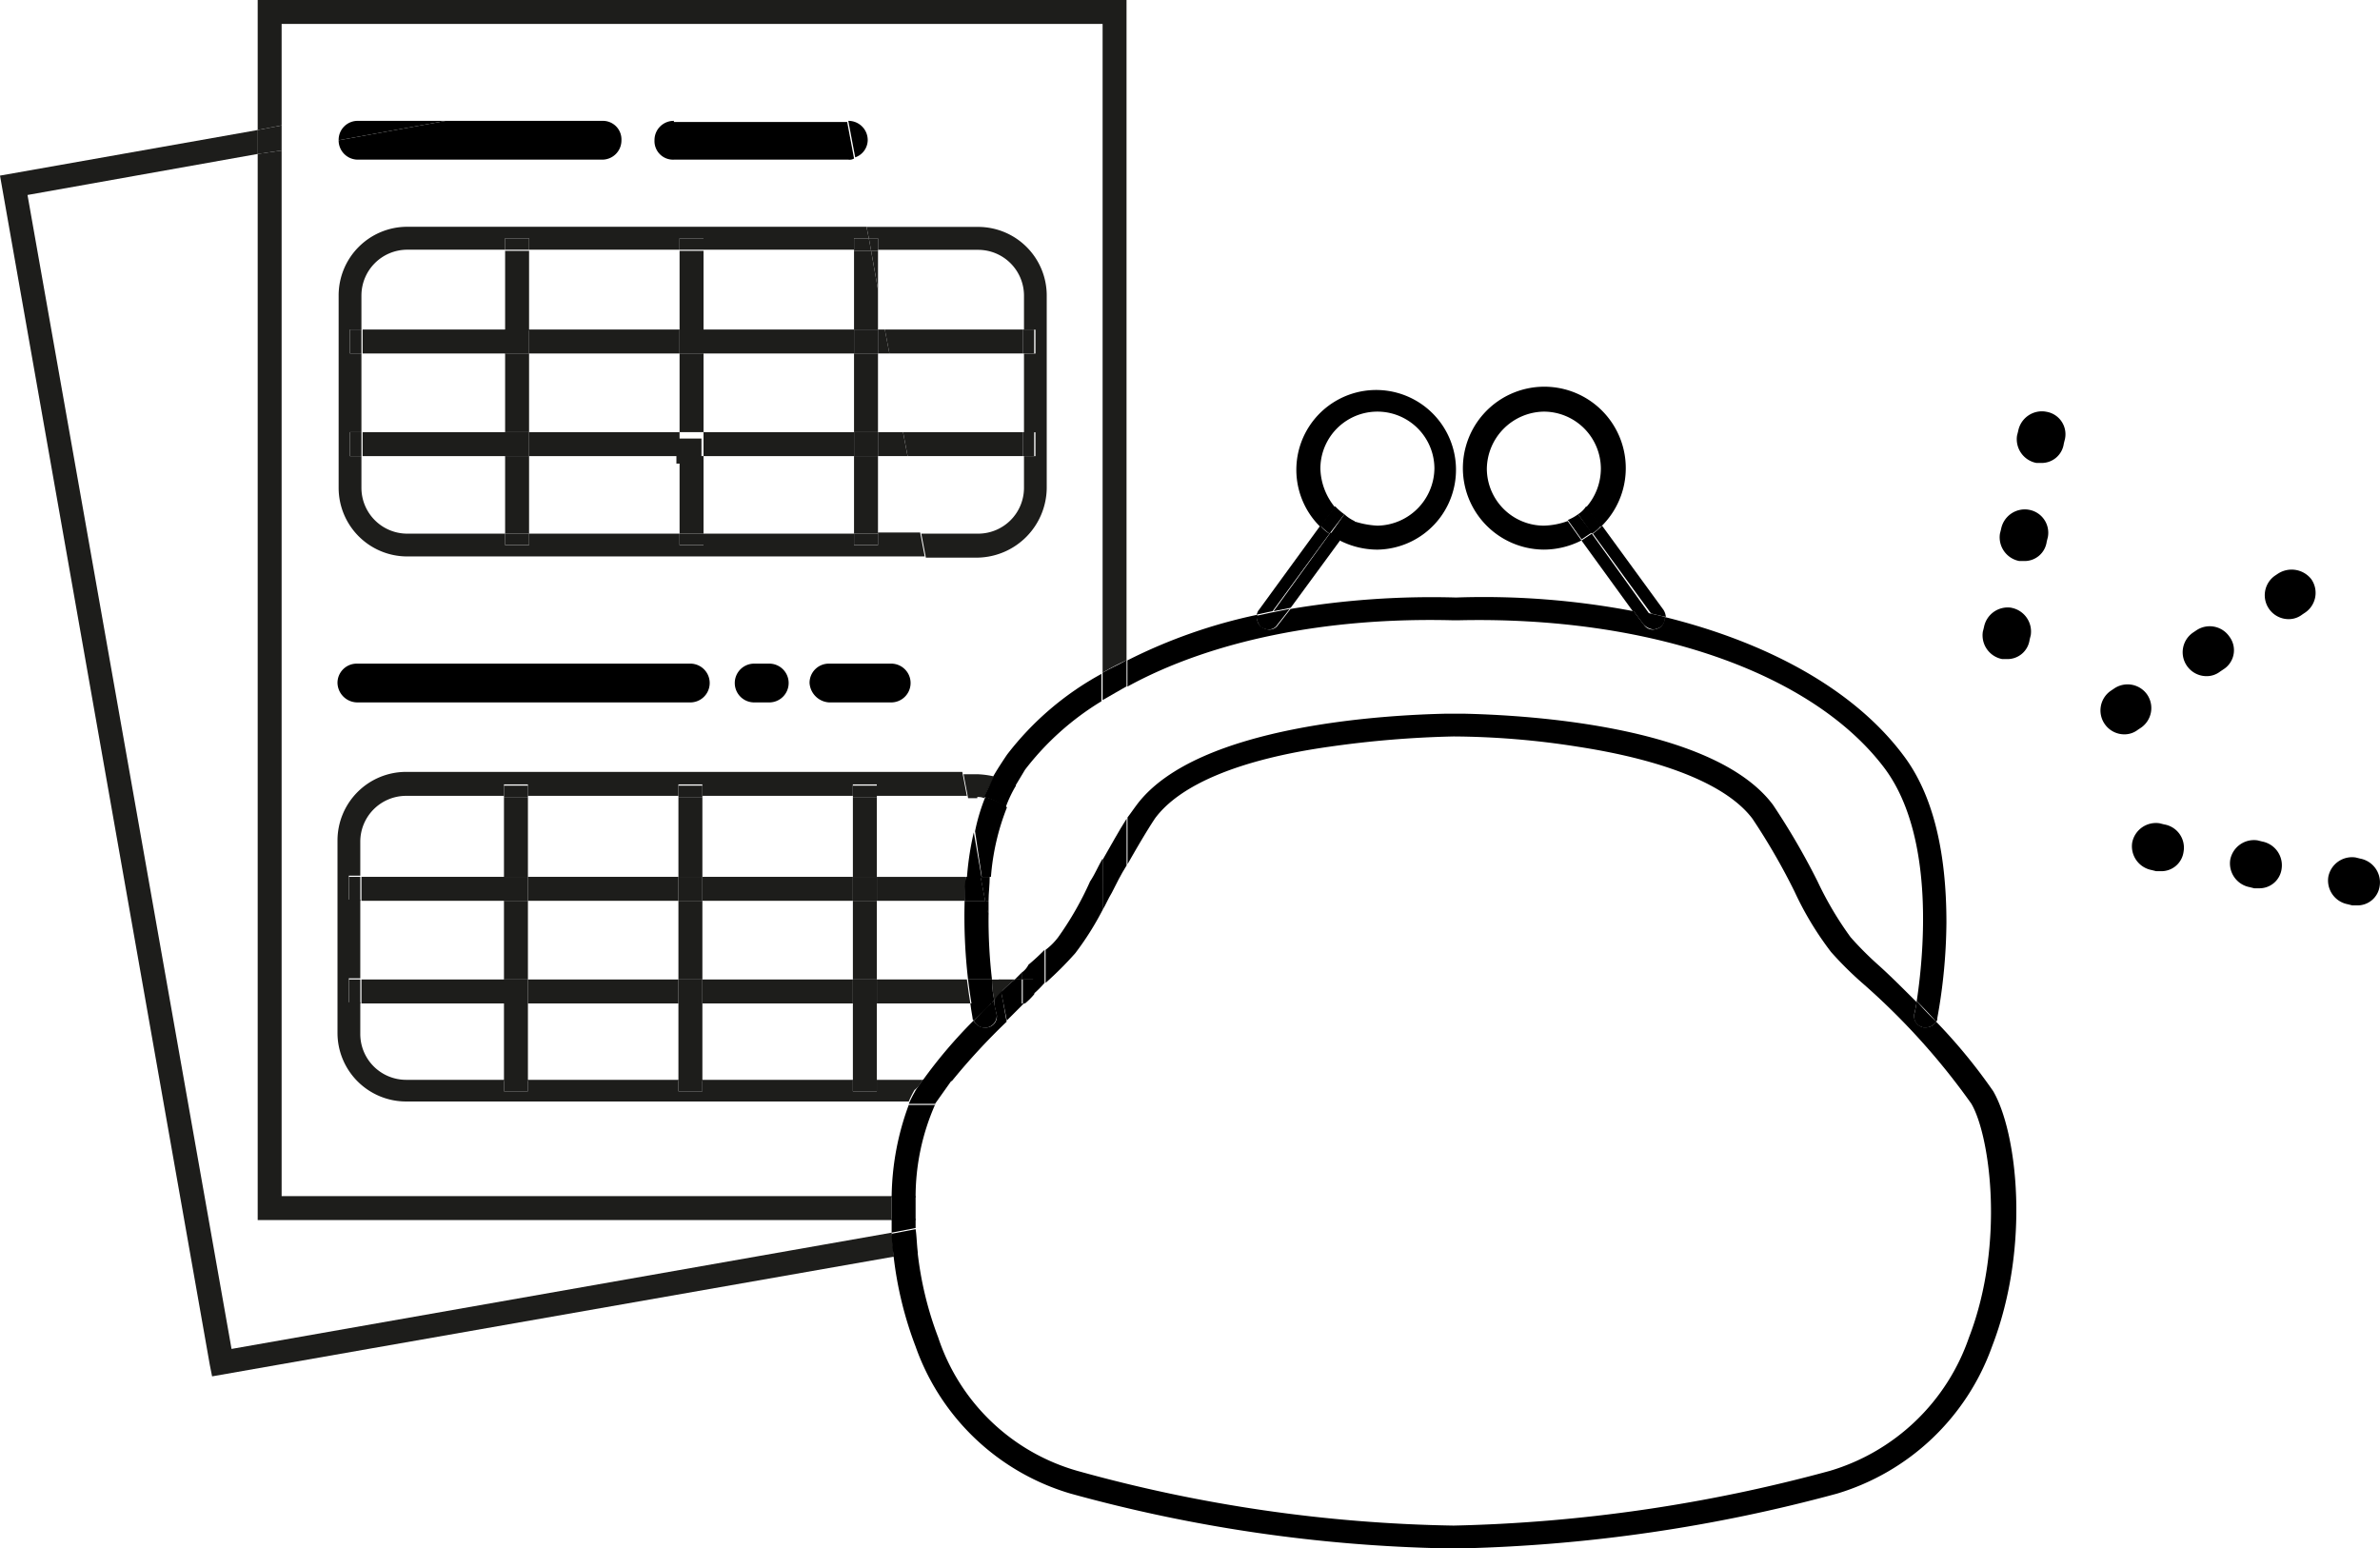 <svg xmlns="http://www.w3.org/2000/svg" width="103.819" height="67.544" viewBox="0 0 103.819 67.544">
  <g id="Group_2569" data-name="Group 2569" transform="translate(0 0)">
    <path id="Path_956" data-name="Path 956" d="M57.654,103.654V102.61H31.044V57L30,57.149v46.505Z" transform="translate(-18.759 -50.435)" fill="#1d1d1b"/>
    <g id="Group_2568" data-name="Group 2568">
      <path id="Path_945" data-name="Path 945" d="M84.648,69.182h6.018V67.69a2,2,0,0,0-1.99-1.99H84.3v1.691Z" transform="translate(-46.051 -54.807)" fill="none"/>
      <path id="Path_946" data-name="Path 946" d="M193.47,98.636l-.2-.05a1.054,1.054,0,0,0-1.194.846h0a1.054,1.054,0,0,0,.846,1.194l.2.05h.2a.975.975,0,0,0,.995-.846h0A1.055,1.055,0,0,0,193.47,98.636Zm-4.277-.746-.2-.05a1.055,1.055,0,0,0-1.194.846h0a1.055,1.055,0,0,0,.846,1.194l.2.05h.2a.975.975,0,0,0,.995-.846h0A1.028,1.028,0,0,0,189.193,97.89Zm8.555,1.492-.2-.05a1.055,1.055,0,0,0-1.194.846h0a1.055,1.055,0,0,0,.846,1.194l.2.05h.2a.975.975,0,0,0,.995-.846A1.054,1.054,0,0,0,197.748,99.382Zm-5.72-9.7h0a1.041,1.041,0,0,0-1.442-.249l-.149.1a1.041,1.041,0,0,0-.249,1.442h0a1.04,1.04,0,0,0,.846.448.956.956,0,0,0,.6-.2l.149-.1A.986.986,0,0,0,192.028,89.683Zm-3.83,3.979a1.041,1.041,0,0,0,.249-1.442h0A1.041,1.041,0,0,0,187,91.971l-.149.1a1.041,1.041,0,0,0-.249,1.442h0a1.04,1.04,0,0,0,.846.448.956.956,0,0,0,.6-.2Zm5.969-6.715-.149.1a1.041,1.041,0,0,0-.249,1.442h0a1.04,1.04,0,0,0,.846.448.956.956,0,0,0,.6-.2l.149-.1a1.041,1.041,0,0,0,.249-1.442A1.09,1.09,0,0,0,194.167,86.947Zm-10.893-2.785h0a1.054,1.054,0,0,0-1.194.846l-.05.2a1.054,1.054,0,0,0,.846,1.194h.2a.975.975,0,0,0,.995-.846l.05-.2A1.017,1.017,0,0,0,183.274,84.162Zm-.746,4.277h0a1.055,1.055,0,0,0-1.194.846l-.05.2a1.055,1.055,0,0,0,.846,1.194h.2a.975.975,0,0,0,.995-.846l.05-.2A1.055,1.055,0,0,0,182.528,88.44Zm1.492-8.555a1.054,1.054,0,0,0-1.194.846l-.05.2a1.055,1.055,0,0,0,.846,1.194h.2a.975.975,0,0,0,.995-.846l.05-.2A.994.994,0,0,0,184.02,79.885Z" transform="translate(-94.79 -61.929)"/>
      <path id="Path_947" data-name="Path 947" d="M19.847,103.805V57.3L9.8,59.091l8.9,50.385L47.551,104.4v-.547h-27.7Z" transform="translate(-8.606 -50.586)" fill="none"/>
      <rect id="Rectangle_1290" data-name="Rectangle 1290" width="6.565" height="3.432" transform="translate(30.639 39.293)" fill="none"/>
      <path id="Path_948" data-name="Path 948" d="M88.13,122.8H84.3v3.432h3.929A24.567,24.567,0,0,1,88.13,122.8Z" transform="translate(-46.051 -83.507)" fill="none"/>
      <rect id="Rectangle_1291" data-name="Rectangle 1291" width="6.565" height="3.432" transform="translate(23.029 39.293)" fill="none"/>
      <rect id="Rectangle_1292" data-name="Rectangle 1292" width="6.565" height="3.382" transform="translate(23.029 43.77)" fill="none"/>
      <path id="Path_949" data-name="Path 949" d="M39.1,131.8v1.393a2,2,0,0,0,1.99,1.99h4.277V131.8Z" transform="translate(-23.333 -88.031)" fill="none"/>
      <path id="Path_950" data-name="Path 950" d="M45.267,113.7H40.99A2,2,0,0,0,39,115.69v1.492h6.267Z" transform="translate(-23.283 -78.933)" fill="none"/>
      <rect id="Rectangle_1293" data-name="Rectangle 1293" width="6.267" height="3.432" transform="translate(15.767 39.293)" fill="none"/>
      <rect id="Rectangle_1294" data-name="Rectangle 1294" width="6.565" height="3.482" transform="translate(23.029 34.767)" fill="none"/>
      <rect id="Rectangle_1295" data-name="Rectangle 1295" width="6.565" height="3.482" transform="translate(30.639 34.767)" fill="none"/>
      <rect id="Rectangle_1296" data-name="Rectangle 1296" width="6.565" height="3.382" transform="translate(30.639 43.77)" fill="none"/>
      <path id="Path_951" data-name="Path 951" d="M88.478,132.447c0-.05-.05-.3-.1-.647H84.3v3.382h1.99a25.316,25.316,0,0,1,2.238-2.636C88.528,132.5,88.528,132.5,88.478,132.447Z" transform="translate(-46.051 -88.031)" fill="none"/>
      <rect id="Rectangle_1297" data-name="Rectangle 1297" width="6.565" height="3.482" transform="translate(23.079 10.942)" fill="none"/>
      <rect id="Rectangle_1298" data-name="Rectangle 1298" width="6.267" height="3.432" transform="translate(15.817 15.418)" fill="none"/>
      <path id="Path_952" data-name="Path 952" d="M45.367,65.8H41.09a2,2,0,0,0-1.99,1.99v1.492h6.267Z" transform="translate(-23.333 -54.858)" fill="none"/>
      <path id="Path_953" data-name="Path 953" d="M39.2,83.8v1.393a2,2,0,0,0,1.99,1.99h4.277V83.8Z" transform="translate(-23.383 -63.905)" fill="none"/>
      <rect id="Rectangle_1299" data-name="Rectangle 1299" width="6.565" height="3.382" transform="translate(30.688 19.895)" fill="none"/>
      <rect id="Rectangle_1300" data-name="Rectangle 1300" width="6.565" height="3.432" transform="translate(23.079 15.418)" fill="none"/>
      <rect id="Rectangle_1301" data-name="Rectangle 1301" width="6.565" height="3.432" transform="translate(30.688 15.418)" fill="none"/>
      <rect id="Rectangle_1302" data-name="Rectangle 1302" width="6.565" height="3.482" transform="translate(30.688 10.942)" fill="none"/>
      <rect id="Rectangle_1303" data-name="Rectangle 1303" width="6.565" height="3.382" transform="translate(23.079 19.895)" fill="none"/>
      <path id="Path_954" data-name="Path 954" d="M17.5,108.37l-8.9-50.335,10.047-1.791V55.2L7.4,57.19l9.152,51.877.1.5,29.743-5.223c-.05-.348-.05-.7-.1-1.045Z" transform="translate(-7.4 -49.53)" fill="#1d1d1b"/>
      <path id="Path_955" data-name="Path 955" d="M31.044,44.844H66.856v28.3A10.527,10.527,0,0,1,67.9,72.6V43.8H30v5.67l1.044-.2Z" transform="translate(-18.759 -43.8)" fill="#1d1d1b"/>
      <path id="Path_957" data-name="Path 957" d="M31.044,55.894V54.8L30,55v1.045Z" transform="translate(-18.759 -49.329)" fill="#1d1d1b"/>
      <path id="Path_958" data-name="Path 958" d="M92.5,112.695a.631.631,0,0,1,.3.05c.149-.348.3-.647.448-.945a3.838,3.838,0,0,0-.746-.1h-.6l.2,1.045h.4Z" transform="translate(-49.871 -77.928)" fill="#1d1d1b"/>
      <path id="Path_959" data-name="Path 959" d="M62.516,124.929h-1.99v.5H59.482v-.5H52.916v.5H51.872v-.5H45.306v.5H44.262v-.5H39.984a2,2,0,0,1-1.99-1.99v-1.393h-.5V120.5h.5v-3.432h-.5v-1.044h.5v-1.492a2,2,0,0,1,1.99-1.99h4.277v-.5h1.045v.5h6.565v-.5h1.044v.5h6.565v-.5h1.045v.5h3.929l-.2-1.045H39.984A2.993,2.993,0,0,0,37,114.484v8.406a2.993,2.993,0,0,0,2.984,2.984H61.919a4.628,4.628,0,0,1,.249-.5A1.083,1.083,0,0,0,62.516,124.929Z" transform="translate(-22.278 -77.827)" fill="#1d1d1b"/>
      <rect id="Rectangle_1304" data-name="Rectangle 1304" width="1.045" height="3.482" transform="translate(21.984 34.767)" fill="#1d1d1b"/>
      <rect id="Rectangle_1305" data-name="Rectangle 1305" width="1.045" height="3.382" transform="translate(21.984 43.77)" fill="#1d1d1b"/>
      <rect id="Rectangle_1306" data-name="Rectangle 1306" width="1.045" height="3.432" transform="translate(21.984 39.293)" fill="#1d1d1b"/>
      <rect id="Rectangle_1307" data-name="Rectangle 1307" width="1.045" height="0.497" transform="translate(21.984 34.269)" fill="#1d1d1b"/>
      <rect id="Rectangle_1308" data-name="Rectangle 1308" width="1.045" height="0.497" transform="translate(21.984 47.102)" fill="#1d1d1b"/>
      <rect id="Rectangle_1309" data-name="Rectangle 1309" width="1.045" height="3.432" transform="translate(29.594 39.293)" fill="#1d1d1b"/>
      <rect id="Rectangle_1310" data-name="Rectangle 1310" width="1.045" height="3.482" transform="translate(29.594 34.767)" fill="#1d1d1b"/>
      <rect id="Rectangle_1311" data-name="Rectangle 1311" width="1.045" height="3.382" transform="translate(29.594 43.77)" fill="#1d1d1b"/>
      <rect id="Rectangle_1312" data-name="Rectangle 1312" width="1.045" height="0.497" transform="translate(29.594 34.269)" fill="#1d1d1b"/>
      <rect id="Rectangle_1313" data-name="Rectangle 1313" width="1.045" height="0.497" transform="translate(29.594 47.102)" fill="#1d1d1b"/>
      <rect id="Rectangle_1314" data-name="Rectangle 1314" width="1.045" height="3.382" transform="translate(37.204 43.77)" fill="#1d1d1b"/>
      <rect id="Rectangle_1315" data-name="Rectangle 1315" width="1.045" height="3.482" transform="translate(37.204 34.767)" fill="#1d1d1b"/>
      <rect id="Rectangle_1316" data-name="Rectangle 1316" width="1.045" height="3.432" transform="translate(37.204 39.293)" fill="#1d1d1b"/>
      <rect id="Rectangle_1317" data-name="Rectangle 1317" width="1.045" height="0.497" transform="translate(37.204 47.102)" fill="#1d1d1b"/>
      <rect id="Rectangle_1318" data-name="Rectangle 1318" width="1.045" height="0.497" transform="translate(37.204 34.269)" fill="#1d1d1b"/>
      <rect id="Rectangle_1319" data-name="Rectangle 1319" width="6.565" height="1.045" transform="translate(23.029 38.248)" fill="#1d1d1b"/>
      <rect id="Rectangle_1320" data-name="Rectangle 1320" width="6.565" height="1.045" transform="translate(30.639 38.248)" fill="#1d1d1b"/>
      <path id="Path_960" data-name="Path 960" d="M88.13,121.745c0-.348.05-.7.05-1.045H84.3v1.045Z" transform="translate(-46.051 -82.451)" fill="#1d1d1b"/>
      <rect id="Rectangle_1321" data-name="Rectangle 1321" width="6.267" height="1.045" transform="translate(15.767 38.248)" fill="#1d1d1b"/>
      <rect id="Rectangle_1322" data-name="Rectangle 1322" width="0.497" height="1.045" transform="translate(15.22 38.248)" fill="#1d1d1b"/>
      <rect id="Rectangle_1323" data-name="Rectangle 1323" width="1.045" height="1.045" transform="translate(21.984 38.248)" fill="#1d1d1b"/>
      <rect id="Rectangle_1324" data-name="Rectangle 1324" width="1.045" height="1.045" transform="translate(29.594 38.248)" fill="#1d1d1b"/>
      <rect id="Rectangle_1325" data-name="Rectangle 1325" width="1.045" height="1.045" transform="translate(37.204 38.248)" fill="#1d1d1b"/>
      <path id="Path_961" data-name="Path 961" d="M95.7,129.7H95l.1.547A5.956,5.956,0,0,1,95.7,129.7Z" transform="translate(-51.43 -86.975)" fill="#1d1d1b"/>
      <rect id="Rectangle_1326" data-name="Rectangle 1326" width="6.565" height="1.045" transform="translate(30.639 42.725)" fill="#1d1d1b"/>
      <path id="Path_962" data-name="Path 962" d="M84.3,129.7v1.044h4.079q-.075-.448-.149-1.044Z" transform="translate(-46.051 -86.975)" fill="#1d1d1b"/>
      <rect id="Rectangle_1327" data-name="Rectangle 1327" width="6.565" height="1.045" transform="translate(23.029 42.725)" fill="#1d1d1b"/>
      <rect id="Rectangle_1328" data-name="Rectangle 1328" width="6.267" height="1.045" transform="translate(15.767 42.725)" fill="#1d1d1b"/>
      <path id="Path_963" data-name="Path 963" d="M94.5,130.6l.348-.348-.1-.547H94.4A4.462,4.462,0,0,0,94.5,130.6Z" transform="translate(-51.128 -86.975)" fill="#1d1d1b"/>
      <rect id="Rectangle_1329" data-name="Rectangle 1329" width="0.497" height="1.045" transform="translate(15.22 42.725)" fill="#1d1d1b"/>
      <rect id="Rectangle_1330" data-name="Rectangle 1330" width="1.045" height="1.045" transform="translate(21.984 42.725)" fill="#1d1d1b"/>
      <rect id="Rectangle_1331" data-name="Rectangle 1331" width="1.045" height="1.045" transform="translate(29.594 42.725)" fill="#1d1d1b"/>
      <rect id="Rectangle_1332" data-name="Rectangle 1332" width="1.045" height="1.045" transform="translate(37.204 42.725)" fill="#1d1d1b"/>
      <path id="Path_964" data-name="Path 964" d="M37.846,103.691H52.419a.846.846,0,0,0,0-1.691H37.846a.838.838,0,0,0-.846.846A.872.872,0,0,0,37.846,103.691Z" transform="translate(-22.278 -73.052)"/>
      <path id="Path_965" data-name="Path 965" d="M79.246,103.691h2.686a.846.846,0,1,0,0-1.691H79.246a.838.838,0,0,0-.846.846A.909.909,0,0,0,79.246,103.691Z" transform="translate(-43.086 -73.052)"/>
      <path id="Path_966" data-name="Path 966" d="M72.746,103.691h.6a.846.846,0,1,0,0-1.691h-.6a.846.846,0,1,0,0,1.691Z" transform="translate(-39.819 -73.052)"/>
      <path id="Path_967" data-name="Path 967" d="M91.259,75.09V66.684A2.993,2.993,0,0,0,88.274,63.7H83.4l.1.5h.4v.5h4.377a2,2,0,0,1,1.99,1.99v1.492h.5v1.044h-.5v3.432h.5V73.7h-.5V75.09a2,2,0,0,1-1.99,1.99H85.787l.2,1.045h2.288A3.069,3.069,0,0,0,91.259,75.09Z" transform="translate(-45.599 -53.802)" fill="#1d1d1b"/>
      <path id="Path_968" data-name="Path 968" d="M60.626,77.08v.5H59.582v-.5H53.016v.5H51.972v-.5H45.406v.5H44.362v-.5H40.084a2,2,0,0,1-1.99-1.99V73.7h-.5V72.653h.5V69.221h-.5V68.176h.5V66.684a2,2,0,0,1,1.99-1.99h4.277v-.5h1.045v.5h6.565v-.5h1.044v.5h6.565v-.5h.647l-.1-.5H40.084A2.993,2.993,0,0,0,37.1,66.684V75.09a2.993,2.993,0,0,0,2.984,2.984H62.665l-.2-1.045h-1.84Z" transform="translate(-22.328 -53.802)" fill="#1d1d1b"/>
      <path id="Path_969" data-name="Path 969" d="M85.2,73.744h5.819V72.7H85Z" transform="translate(-46.403 -58.326)" fill="#1d1d1b"/>
      <rect id="Rectangle_1333" data-name="Rectangle 1333" width="6.565" height="1.045" transform="translate(30.688 14.374)" fill="#1d1d1b"/>
      <rect id="Rectangle_1334" data-name="Rectangle 1334" width="6.267" height="1.045" transform="translate(15.817 14.374)" fill="#1d1d1b"/>
      <rect id="Rectangle_1335" data-name="Rectangle 1335" width="6.565" height="1.045" transform="translate(23.079 14.374)" fill="#1d1d1b"/>
      <path id="Path_970" data-name="Path 970" d="M84.4,73.744h.5L84.7,72.7h-.3Z" transform="translate(-46.102 -58.326)" fill="#1d1d1b"/>
      <rect id="Rectangle_1336" data-name="Rectangle 1336" width="0.497" height="1.045" transform="translate(44.615 14.374)" fill="#1d1d1b"/>
      <rect id="Rectangle_1337" data-name="Rectangle 1337" width="0.497" height="1.045" transform="translate(15.269 14.374)" fill="#1d1d1b"/>
      <path id="Path_971" data-name="Path 971" d="M37.1,55.246l4.675-.846H37.9A.829.829,0,0,0,37.1,55.246Z" transform="translate(-22.328 -49.128)"/>
      <path id="Path_972" data-name="Path 972" d="M37.1,55.246a.838.838,0,0,0,.846.846H48.59a.838.838,0,0,0,.846-.846.81.81,0,0,0-.846-.846H41.775l-4.675.846Z" transform="translate(-22.328 -49.128)"/>
      <rect id="Rectangle_1338" data-name="Rectangle 1338" width="1.045" height="3.482" transform="translate(22.034 10.942)" fill="#1d1d1b"/>
      <rect id="Rectangle_1339" data-name="Rectangle 1339" width="1.045" height="3.382" transform="translate(22.034 19.895)" fill="#1d1d1b"/>
      <rect id="Rectangle_1340" data-name="Rectangle 1340" width="1.045" height="3.432" transform="translate(22.034 15.418)" fill="#1d1d1b"/>
      <rect id="Rectangle_1341" data-name="Rectangle 1341" width="1.045" height="0.497" transform="translate(22.034 23.277)" fill="#1d1d1b"/>
      <rect id="Rectangle_1342" data-name="Rectangle 1342" width="1.045" height="0.497" transform="translate(22.034 10.395)" fill="#1d1d1b"/>
      <rect id="Rectangle_1343" data-name="Rectangle 1343" width="1.045" height="1.045" transform="translate(22.034 14.374)" fill="#1d1d1b"/>
      <path id="Path_973" data-name="Path 973" d="M86.8,82.745h5.024V81.7H86.6Z" transform="translate(-47.208 -62.85)" fill="#1d1d1b"/>
      <rect id="Rectangle_1344" data-name="Rectangle 1344" width="6.267" height="1.045" transform="translate(15.817 18.851)" fill="#1d1d1b"/>
      <rect id="Rectangle_1345" data-name="Rectangle 1345" width="6.565" height="1.045" transform="translate(30.688 18.851)" fill="#1d1d1b"/>
      <path id="Path_974" data-name="Path 974" d="M84.4,82.745h1.293l-.2-1.045H84.4Z" transform="translate(-46.102 -62.85)" fill="#1d1d1b"/>
      <rect id="Rectangle_1346" data-name="Rectangle 1346" width="6.565" height="1.045" transform="translate(23.079 18.851)" fill="#1d1d1b"/>
      <rect id="Rectangle_1347" data-name="Rectangle 1347" width="0.497" height="1.045" transform="translate(44.615 18.851)" fill="#1d1d1b"/>
      <rect id="Rectangle_1348" data-name="Rectangle 1348" width="0.497" height="1.045" transform="translate(15.269 18.851)" fill="#1d1d1b"/>
      <rect id="Rectangle_1349" data-name="Rectangle 1349" width="1.045" height="1.045" transform="translate(22.034 18.851)" fill="#1d1d1b"/>
      <rect id="Rectangle_1350" data-name="Rectangle 1350" width="1.045" height="3.382" transform="translate(29.644 19.895)" fill="#1d1d1b"/>
      <rect id="Rectangle_1351" data-name="Rectangle 1351" width="1.045" height="3.482" transform="translate(29.644 10.942)" fill="#1d1d1b"/>
      <rect id="Rectangle_1352" data-name="Rectangle 1352" width="1.045" height="3.432" transform="translate(29.644 15.418)" fill="#1d1d1b"/>
      <rect id="Rectangle_1353" data-name="Rectangle 1353" width="1.045" height="0.497" transform="translate(29.644 23.277)" fill="#1d1d1b"/>
      <rect id="Rectangle_1354" data-name="Rectangle 1354" width="1.045" height="0.497" transform="translate(29.644 10.395)" fill="#1d1d1b"/>
      <rect id="Rectangle_1355" data-name="Rectangle 1355" width="1.045" height="1.045" transform="translate(29.644 14.374)" fill="#1d1d1b"/>
      <rect id="Rectangle_1356" data-name="Rectangle 1356" width="1.093" height="1.093" transform="translate(29.506 19.129)" fill="#1d1d1b"/>
      <path id="Path_975" data-name="Path 975" d="M84.1,67.491V65.8h-.3Z" transform="translate(-45.8 -54.858)" fill="#1d1d1b"/>
      <rect id="Rectangle_1357" data-name="Rectangle 1357" width="1.045" height="3.382" transform="translate(37.254 19.895)" fill="#1d1d1b"/>
      <path id="Path_976" data-name="Path 976" d="M83.345,69.232V67.491l-.3-1.691H82.3v3.432Z" transform="translate(-45.046 -54.858)" fill="#1d1d1b"/>
      <rect id="Rectangle_1358" data-name="Rectangle 1358" width="1.045" height="3.432" transform="translate(37.254 15.418)" fill="#1d1d1b"/>
      <path id="Path_977" data-name="Path 977" d="M84,65.247V64.7h-.4l.1.547Z" transform="translate(-45.7 -54.305)" fill="#1d1d1b"/>
      <path id="Path_978" data-name="Path 978" d="M82.3,65.247h.746l-.1-.547H82.3Z" transform="translate(-45.046 -54.305)" fill="#1d1d1b"/>
      <rect id="Rectangle_1359" data-name="Rectangle 1359" width="1.045" height="0.497" transform="translate(37.254 23.277)" fill="#1d1d1b"/>
      <rect id="Rectangle_1360" data-name="Rectangle 1360" width="1.045" height="1.045" transform="translate(37.254 14.374)" fill="#1d1d1b"/>
      <rect id="Rectangle_1361" data-name="Rectangle 1361" width="1.045" height="1.045" transform="translate(37.254 18.851)" fill="#1d1d1b"/>
      <path id="Path_979" data-name="Path 979" d="M82.646,55.246A.838.838,0,0,0,81.8,54.4h0l.3,1.592A.808.808,0,0,0,82.646,55.246Z" transform="translate(-44.795 -49.128)"/>
      <path id="Path_980" data-name="Path 980" d="M65.646,54.4a.838.838,0,0,0-.846.846.809.809,0,0,0,.846.846h7.61a.373.373,0,0,0,.249-.05l-.3-1.592h-7.56Z" transform="translate(-36.25 -49.128)"/>
      <path id="Path_981" data-name="Path 981" d="M120.783,90.248a1.341,1.341,0,0,1-.4-.348L117.7,93.581c-.05.05-.05.1-.1.2.249-.05.448-.1.7-.149Z" transform="translate(-62.789 -66.971)"/>
      <path id="Path_982" data-name="Path 982" d="M119.1,93.932l.746-.149,2.188-2.984-.448-.3Z" transform="translate(-63.543 -67.272)"/>
      <path id="Path_983" data-name="Path 983" d="M122.145,81.331a2.487,2.487,0,1,1,4.974,0,2.527,2.527,0,0,1-2.487,2.487,3.874,3.874,0,0,1-1.045-.2l-.6.846a3.635,3.635,0,0,0,1.641.4,3.482,3.482,0,1,0-2.487-.995l.647-.846A2.759,2.759,0,0,1,122.145,81.331Z" transform="translate(-64.548 -60.889)"/>
      <path id="Path_984" data-name="Path 984" d="M124.7,88.9l-.6.846.448.3.6-.846A1.736,1.736,0,0,1,124.7,88.9Z" transform="translate(-66.056 -66.468)"/>
      <path id="Path_985" data-name="Path 985" d="M124.245,88.548a2.489,2.489,0,0,1-.4-.348l-.647.846a2.845,2.845,0,0,0,.4.348Z" transform="translate(-65.603 -66.116)"/>
      <path id="Path_986" data-name="Path 986" d="M146.548,90.6l-.448.3,2.238,3.084.746.149Z" transform="translate(-77.113 -67.323)"/>
      <path id="Path_987" data-name="Path 987" d="M149.637,93.73c.2.05.4.1.647.149a.707.707,0,0,0-.1-.3L147.5,89.9a2.842,2.842,0,0,1-.4.348Z" transform="translate(-77.616 -66.971)"/>
      <path id="Path_988" data-name="Path 988" d="M139.231,83.818a2.494,2.494,0,0,1-2.487-2.487,2.527,2.527,0,0,1,2.487-2.487,2.494,2.494,0,0,1,2.487,2.487,2.55,2.55,0,0,1-.647,1.691l.647.846a3.553,3.553,0,1,0-2.487.995,3.635,3.635,0,0,0,1.641-.4l-.6-.846A3.251,3.251,0,0,1,139.231,83.818Z" transform="translate(-71.886 -60.889)"/>
      <path id="Path_989" data-name="Path 989" d="M145.8,88.548l.6.846a1.341,1.341,0,0,0,.4-.348l-.647-.846A1.162,1.162,0,0,1,145.8,88.548Z" transform="translate(-76.962 -66.116)"/>
      <path id="Path_990" data-name="Path 990" d="M145.348,88.9a2.015,2.015,0,0,1-.448.249l.6.846.448-.3Z" transform="translate(-76.51 -66.468)"/>
      <path id="Path_991" data-name="Path 991" d="M120.525,97.173h.149c8.406-.2,15.518,2.288,18.652,6.466,2.288,3.084,1.641,8.505,1.393,10.147.3.3.6.6.846.9a.183.183,0,0,0,.05-.149,24.062,24.062,0,0,0,.4-4.178c0-3.133-.6-5.62-1.89-7.312-2.089-2.785-5.77-4.874-10.4-6.018a.54.54,0,0,1-.2.448.707.707,0,0,1-.3.1.452.452,0,0,1-.4-.2l-.448-.6a34.9,34.9,0,0,0-7.709-.6h-.1a37.114,37.114,0,0,0-7.162.5l-.547.7a.452.452,0,0,1-.4.2.707.707,0,0,1-.3-.1.5.5,0,0,1-.2-.547,23.051,23.051,0,0,0-5.67,1.99v1.144C109.931,98.068,114.954,97.024,120.525,97.173Z" transform="translate(-57.109 -70.115)"/>
      <path id="Path_992" data-name="Path 992" d="M93.2,117.182h.4a10.374,10.374,0,0,1,.7-3.034,2.773,2.773,0,0,0-.945-.448,8.506,8.506,0,0,0-.448,1.492Z" transform="translate(-50.374 -78.933)"/>
      <path id="Path_993" data-name="Path 993" d="M95.1,106.431c-.2.3-.4.6-.6.945a3.3,3.3,0,0,1,.945.448l.448-.746a12.132,12.132,0,0,1,3.332-2.984V102.9A13.07,13.07,0,0,0,95.1,106.431Z" transform="translate(-51.178 -73.505)"/>
      <path id="Path_994" data-name="Path 994" d="M93.949,123.447V122.8H93.8Z" transform="translate(-50.826 -83.507)"/>
      <path id="Path_995" data-name="Path 995" d="M92.5,131.8c.05.4.1.6.1.647s0,.05.05.1l.746-.746Z" transform="translate(-50.173 -88.031)"/>
      <path id="Path_996" data-name="Path 996" d="M92.5,116.8a12.779,12.779,0,0,0-.3,1.99h.647Z" transform="translate(-50.022 -80.491)"/>
      <path id="Path_997" data-name="Path 997" d="M91.987,122.8a23.856,23.856,0,0,0,.149,3.432H93.18a22.38,22.38,0,0,1-.149-2.785l-.1-.647Z" transform="translate(-49.908 -83.507)"/>
      <path id="Path_998" data-name="Path 998" d="M104.1,103.441l1.045-.6V101.7c-.348.2-.7.348-1.045.547Z" transform="translate(-56.003 -72.902)"/>
      <path id="Path_999" data-name="Path 999" d="M94.645,113.193a5.511,5.511,0,0,1,.448-.945,3.3,3.3,0,0,0-.945-.448c-.149.3-.3.647-.448.945A2.772,2.772,0,0,1,94.645,113.193Z" transform="translate(-50.776 -77.978)"/>
      <path id="Path_1000" data-name="Path 1000" d="M93.748,121.745c0-.348.05-.7.05-1.045h-.4l.2,1.045Z" transform="translate(-50.625 -82.451)"/>
      <path id="Path_1001" data-name="Path 1001" d="M92.9,121.745l-.2-1.045H92.05a7.345,7.345,0,0,0-.05,1.045Z" transform="translate(-49.922 -82.451)"/>
      <path id="Path_1002" data-name="Path 1002" d="M93.444,130.6a4.46,4.46,0,0,1-.1-.9H92.3q.075.6.149,1.044h.9C93.344,130.695,93.394,130.645,93.444,130.6Z" transform="translate(-50.072 -86.975)"/>
      <path id="Path_1003" data-name="Path 1003" d="M117.8,98a.707.707,0,0,0,.3.1.452.452,0,0,0,.4-.2l.547-.7-.746.149-.2.249.2-.249c-.249.05-.448.1-.7.149A.713.713,0,0,0,117.8,98Z" transform="translate(-62.789 -70.64)"/>
      <path id="Path_1004" data-name="Path 1004" d="M151.5,98.146a.707.707,0,0,0,.3-.1.485.485,0,0,0,.2-.448c-.2-.05-.4-.1-.647-.149l.1.149-.1-.149L150.6,97.3l.448.6A.688.688,0,0,0,151.5,98.146Z" transform="translate(-79.375 -70.69)"/>
      <path id="Path_1005" data-name="Path 1005" d="M131.261,119.829a.522.522,0,0,1-.448.249h-.1a.5.5,0,0,1-.4-.6s.05-.2.1-.5c-.6-.6-1.144-1.144-1.641-1.592a14.339,14.339,0,0,1-1.243-1.243,14.89,14.89,0,0,1-1.442-2.437,30.793,30.793,0,0,0-1.94-3.332c-2.636-3.531-11.092-3.929-13.529-3.979h-.7c-2.437.05-10.893.448-13.529,3.979-.149.2-.249.348-.4.547v2.039c.4-.7.8-1.393,1.194-1.99,1.094-1.492,3.73-2.586,7.61-3.134a44.857,44.857,0,0,1,5.421-.448,35.783,35.783,0,0,1,5.421.448c3.88.6,6.516,1.691,7.61,3.134a28.052,28.052,0,0,1,1.84,3.183,13.931,13.931,0,0,0,1.592,2.636,15.393,15.393,0,0,0,1.293,1.293,30.147,30.147,0,0,1,4.825,5.322c.8,1.343,1.492,6.068-.1,10.2a9.186,9.186,0,0,1-6.068,5.819,68.031,68.031,0,0,1-16.414,2.387,64.936,64.936,0,0,1-16.414-2.387,8.98,8.98,0,0,1-6.068-5.819,15.056,15.056,0,0,1-.9-3.73l-1.044.2A16.143,16.143,0,0,0,86.745,134a10.227,10.227,0,0,0,6.764,6.416,66.327,66.327,0,0,0,16.314,2.387h.8a68.593,68.593,0,0,0,16.314-2.387A10.332,10.332,0,0,0,133.7,134c1.691-4.377,1.094-9.351.05-11.141A23.992,23.992,0,0,0,131.261,119.829Z" transform="translate(-46.805 -75.264)"/>
      <path id="Path_1006" data-name="Path 1006" d="M95.4,131.8l.149.746.647-.647v-.1Z" transform="translate(-51.63 -88.031)"/>
      <path id="Path_1007" data-name="Path 1007" d="M99.647,122.532a2.8,2.8,0,0,1-.547.547v1.442h0a15.392,15.392,0,0,0,1.293-1.293,12.782,12.782,0,0,0,1.194-1.89V119.1c-.2.348-.348.7-.547.995A13.949,13.949,0,0,1,99.647,122.532Z" transform="translate(-53.49 -81.647)"/>
      <path id="Path_1008" data-name="Path 1008" d="M96.7,129.4v-.3l-.3.3Z" transform="translate(-52.133 -86.674)"/>
      <path id="Path_1009" data-name="Path 1009" d="M85.6,150.75v.547l1.045-.2v-.4H85.6Z" transform="translate(-46.705 -97.53)"/>
      <path id="Path_1010" data-name="Path 1010" d="M91.831,131.8h-.4a3.278,3.278,0,0,0,.1.448.481.481,0,0,1-.4.6.567.567,0,0,1-.6-.3,21.038,21.038,0,0,0-2.238,2.636h1.293a28.26,28.26,0,0,1,2.387-2.586Z" transform="translate(-48.062 -88.031)"/>
      <path id="Path_1011" data-name="Path 1011" d="M87.49,140.662c0-.05.05-.05,0,0H86.346a11.864,11.864,0,0,0-.746,4.029h1.045A9.972,9.972,0,0,1,87.49,140.662Z" transform="translate(-46.705 -92.466)"/>
      <path id="Path_1012" data-name="Path 1012" d="M86.645,151.6l-1.045.2a7.422,7.422,0,0,0,.1,1.045l1.044-.2C86.694,152.247,86.694,151.9,86.645,151.6Z" transform="translate(-46.705 -97.983)"/>
      <path id="Path_1013" data-name="Path 1013" d="M104.1,119.579c.149-.249.249-.5.4-.746.2-.4.4-.8.647-1.194V115.6c-.348.547-.7,1.194-1.045,1.791Z" transform="translate(-56.003 -79.888)"/>
      <path id="Path_1014" data-name="Path 1014" d="M86.645,148.7H85.6v1.044h1.045Z" transform="translate(-46.705 -96.525)"/>
      <path id="Path_1015" data-name="Path 1015" d="M97,128.095v.3h.5v.647a4.688,4.688,0,0,0,.5-.5V127.1a8.894,8.894,0,0,1-.7.647A.932.932,0,0,1,97,128.095Z" transform="translate(-52.435 -85.668)"/>
      <path id="Path_1016" data-name="Path 1016" d="M97,131.9l.1-.1H97Z" transform="translate(-52.435 -88.031)"/>
      <path id="Path_1017" data-name="Path 1017" d="M88.99,138.5H87.7c-.1.2-.249.348-.348.547a4.616,4.616,0,0,0-.249.5h1.144Z" transform="translate(-47.459 -91.398)"/>
      <path id="Path_1018" data-name="Path 1018" d="M95.2,130.247l.1.5h.8V129.7h-.3A5.959,5.959,0,0,0,95.2,130.247Z" transform="translate(-51.53 -86.975)"/>
      <path id="Path_1019" data-name="Path 1019" d="M94.6,131.148v.149H95l-.1-.5A2.164,2.164,0,0,0,94.6,131.148Z" transform="translate(-51.228 -87.528)"/>
      <path id="Path_1020" data-name="Path 1020" d="M97.2,130.744a3,3,0,0,0,.4-.4V129.7h-.5v1.044Z" transform="translate(-52.485 -86.975)"/>
      <path id="Path_1021" data-name="Path 1021" d="M175.29,132.147a.481.481,0,0,0,.4.6h.1a.522.522,0,0,0,.448-.249c-.3-.3-.6-.6-.846-.9C175.34,131.948,175.29,132.147,175.29,132.147Z" transform="translate(-91.78 -87.93)"/>
      <path id="Path_1022" data-name="Path 1022" d="M92.8,132.546a.523.523,0,0,0,.995-.3s-.05-.2-.1-.448h-.149C93.3,132,93.049,132.3,92.8,132.546Z" transform="translate(-50.324 -88.031)"/>
      <path id="Path_1023" data-name="Path 1023" d="M94.3,131.649h.149V131.5Z" transform="translate(-51.078 -87.88)"/>
    </g>
  </g>
</svg>
